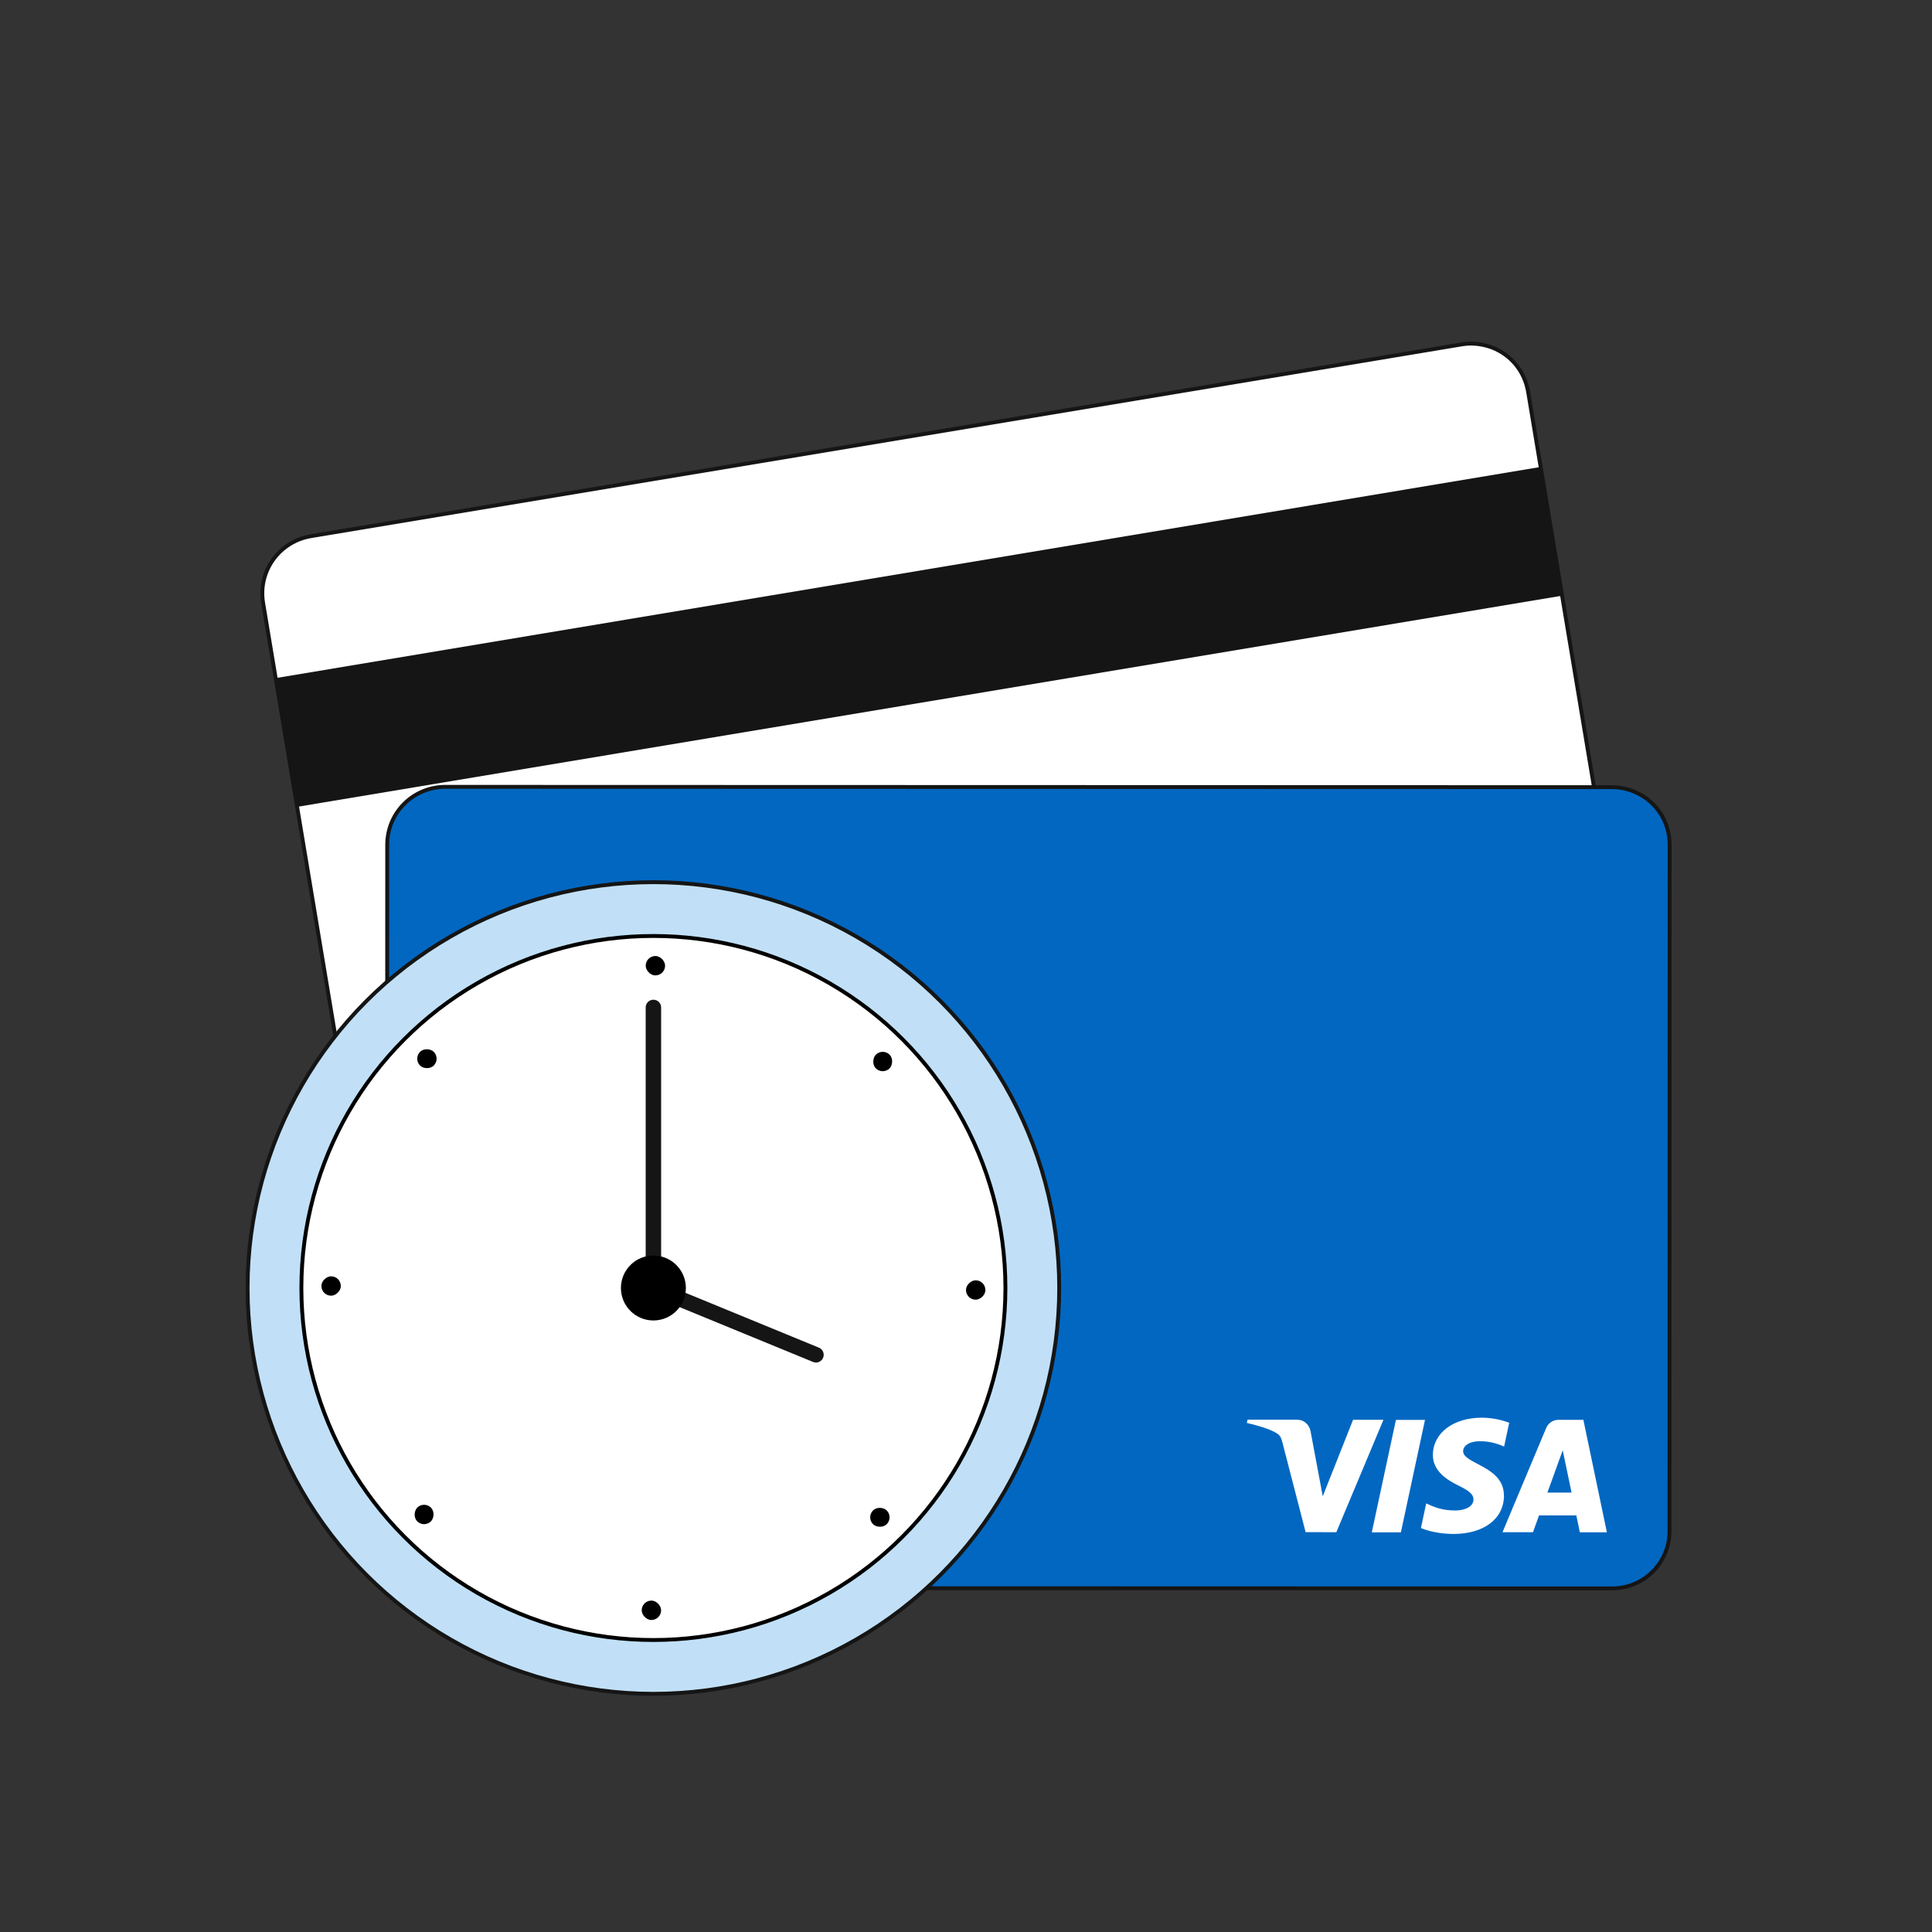<?xml version="1.0" encoding="UTF-8"?> <svg xmlns="http://www.w3.org/2000/svg" id="Layer_1" width="500" height="500" viewBox="0 0 500 500"><rect x="0" y="0" width="500" height="500" fill="#333333" stroke="none"/><defs><style>.cls-1,.cls-2,.cls-3{fill:#fff;}.cls-2,.cls-4,.cls-5{stroke:#151515;stroke-linecap:round;stroke-linejoin:round;}.cls-4{fill:#c1e0f7;}.cls-6{fill:#151515;}.cls-5{fill:#0267c1;}.cls-7{fill:#ffefcf;}.cls-3{stroke:#000;stroke-miterlimit:10;}</style></defs><g><g><path class="cls-2" d="m395.49,101.511l29.175,175.02c1.366,8.146-4.088,15.76-12.234,17.126l-297.87,49.638c-8.146,1.366-15.916-4.066-17.282-12.211l-29.175-175.02c-1.389-8.302,4.222-15.939,12.367-17.305l297.87-49.638c2.713-.464,5.4-.074,7.844.83,4.731,1.831,8.38,5.972,9.306,11.561Z"></path><rect class="cls-6" x="71.858" y="147.901" width="332.344" height="33.778" transform="translate(-23.885 41.442) rotate(-9.477)"></rect></g><g><path class="cls-5" d="m432.108,218.763l-.041,177.435c.006,8.259-6.628,14.872-14.887,14.878l-301.978-.086c-8.259.006-15.029-6.631-15.036-14.89l.041-177.435c-.003-8.417,6.788-15.026,15.048-15.033l301.978.086c2.752-.011,5.338.816,7.6,2.11,4.365,2.585,7.282,7.27,7.275,12.935Z"></path><path class="cls-1" d="m358.037,367.443l-12.197,29.09-7.948-.013-6.005-23.218c-.369-1.441-.679-1.946-1.793-2.569-1.798-.995-4.788-1.893-7.418-2.477l.191-.841,12.824.005c1.625-.003,3.097,1.092,3.479,2.977l3.155,16.844,7.845-19.797,7.918-.009-.051.007Zm31.173,19.601c.025-7.687-10.632-8.116-10.557-11.536.029-1.053,1.023-2.143,3.183-2.434,1.078-.158,4.054-.254,7.428,1.296l1.323-6.173c-1.8-.653-4.148-1.279-7.035-1.301-7.449-.008-12.688,3.961-12.721,9.63-.039,4.202,3.739,6.532,6.591,7.922,2.937,1.431,3.909,2.337,3.914,3.621-.029,1.945-2.341,2.809-4.513,2.839-3.794.059-5.974-1.037-7.716-1.83l-1.373,6.364c1.772.815,4.996,1.522,8.383,1.549,7.918-.009,13.088-3.914,13.119-9.951m19.649,9.519l6.975-.001-6.083-29.107-6.425-.001c-1.442.002-2.657.836-3.202,2.122l-11.303,26.965,7.893-.005,1.565-4.347,9.65-.001.901,4.352.029.022Zm-8.41-10.304l3.957-10.913,2.288,10.94-6.242-.002-.004-.026Zm-31.684-18.792l-6.242,29.107-7.526.004,6.242-29.107,7.526-.004Z"></path><g><g><rect class="cls-7" x="137.898" y="274.953" width="41.72" height="31.446" rx="3.866" ry="3.866"></rect><path class="cls-6" d="m176.372,306.974c-.205.03-.436.064-.649.043l-33.989-.018c-1.207-.006-2.35-.468-3.183-1.316-.858-.844-1.314-1.984-1.333-3.187l.007-23.707c.006-1.207.468-2.35,1.316-3.183.844-.858,1.984-1.314,3.187-1.333l33.989.018c1.207.006,2.35.468,3.183,1.316.858.844,1.314,1.984,1.333,3.187l-.007,23.707c-.01,2.257-1.672,4.153-3.854,4.473h0Zm-35.13-31.372c-.693.102-1.305.401-1.805.921-.618.615-.945,1.424-.953,2.264l-.007,23.707c-.004.866.322,1.657.937,2.275s1.424.945,2.264.953h0l33.989.018c1.783 0,3.223-1.444,3.224-3.227l.007-23.707c.004-.866-.322-1.657-.937-2.275-.615-.618-1.424-.945-2.264-.953l-33.989-.018c-.154.023-.312.019-.466.042Z"></path></g><path class="cls-6" d="m164.129,306.464l-.103.015-10.307-.008s-.132-.007-.187-.025c-.797-.25-1.125-.517-1.156-.905l.028-8.028c.006-.316-.189-.575-.476-.743-.482-.244-.755-.676-.838-1.241l.075-10.028c-.004-.209.119-.437.313-.544.41-.244.688-.494.907-.789.088-.118.142-.283.141-.467l.025-7.871c-.026-.18.057-.323.196-.448.252-.247.541-.42.945-.532l.154-.023,10.046.02s.132.007.187.025c.386.127.915.338,1.229.869.041.099.082.198.071.304l.006,8.076c.001.367-.298.647-.64.645-.367.001-.647-.298-.645-.64l.003-7.841s-.169-.08-.283-.142l-9.837-.024-.103.015-.022,7.529c-.013.448-.132.885-.395,1.238-.241.324-.563.633-.943.899l-.062,9.581s.07.121.125.139c.735.364,1.186,1.111,1.171,1.9l-.011,7.606s.085.04.14.058l10.098.012s.125-.044.172-.078l.022-7.529c.008-.657.311-1.278.83-1.669.143-.1.282-.225.417-.376l.026-9.287c.006-.316.064-.639.206-.922.386-.765,1.056-1.204,1.823-1.159l9.841.05c.55-.002,1.105.205,1.503.592l.121.113c.398.387.635.929.641,1.506l-.007,8.524c.002.55-.231,1.109-.644,1.511l-.278.251c-.387.398-.933.609-1.484.611l-11.672-.017s-.051.191-.065.272l-.006,7.816s-.043.242-.083.327c-.19.316-.523.549-1.05.705l-.103.015-.062.114Zm2.473-10.485l10.516.003c.209-.004.433-.09.594-.244l.278-.251c.161-.155.237-.349.233-.559l.004-8.549c-.004-.209-.09-.433-.241-.568l-.121-.113c-.155-.161-.375-.233-.588-.255l-9.867-.046c-.213-.021-.44.038-.64.461-.062.114-.072.22-.079.353l-.04,9.551s-.003.158-.047.217h0Z"></path><path class="cls-6" d="m162.06,279.154l-.103.015-6.135.009c-.367.001-.647-.298-.645-.64-.001-.367.298-.647.64-.645l6.135-.009c.367-.001.647.298.645.64-.006.316-.229.584-.563.633l.026-.004Z"></path><path class="cls-6" d="m161.945,303.375l-.103.015-6.135.009c-.367.001-.647-.298-.645-.64-.001-.367.298-.647.64-.645l6.135-.009c.367-.001.647.298.645.64-.006.316-.229.584-.563.633l.026-.004Z"></path><path class="cls-6" d="m151.198,295.906l-.103.015-12.039-.016c-.499-.005-.937-.308-1.082-.759l-.03-.205-.003-8.417c-.008-.235.06-.481.192-.657.106-.173.27-.302.457-.46.19-.133.417-.192.678-.204l11.973-.08c.367-.001.647.298.645.64s-.298.647-.64.645l-12.002.058s-.018.055-.062.114l.046,7.992,11.881.013c.367-.001.647.298.645.64-.006.316-.229.584-.563.633l.007.051Z"></path></g><path class="cls-1" d="m138.067,373.506l92.236.028c3.382.001,6.122,2.743,6.121,6.125h0c-.001,3.382-2.743,6.122-6.125,6.121l-92.236-.028c-3.382-.001-6.122-2.743-6.121-6.125h0c.001-3.382,2.743-6.122,6.125-6.121Z"></path></g></g><g><circle class="cls-4" cx="169.099" cy="333.333" r="105.024"></circle><circle class="cls-3" cx="169.099" cy="333.333" r="91.102"></circle><path class="cls-6" d="m211.173,352.621c-.253,0-.511-.049-.759-.151l-42.074-17.287c-.75-.308-1.24-1.039-1.24-1.85v-72.607c0-1.105.895-2,2-2s2,.895,2,2v71.267l40.834,16.778c1.022.42,1.51,1.588,1.09,2.609-.317.773-1.063,1.24-1.851,1.241Z"></path><circle cx="169.099" cy="333.333" r="8.404"></circle><rect x="167.108" y="247.416" width="5.016" height="5.016" rx="2.508" ry="2.508"></rect><rect x="225.936" y="272.212" width="5.016" height="5.016" rx="2.508" ry="2.508" transform="translate(261.165 -81.071) rotate(45)"></rect><rect x="250" y="331.342" width="5.016" height="5.016" rx="2.508" ry="2.508" transform="translate(586.358 81.342) rotate(90)"></rect><rect x="225.205" y="390.17" width="5.016" height="5.016" rx="2.508" ry="2.508" transform="translate(666.395 509.326) rotate(135)"></rect><rect x="166.074" y="414.234" width="5.016" height="5.016" rx="2.508" ry="2.508" transform="translate(337.165 833.484) rotate(-180)"></rect><rect x="107.247" y="389.439" width="5.016" height="5.016" rx="2.508" ry="2.508" transform="translate(-89.785 746.703) rotate(-135)"></rect><rect x="83.182" y="330.308" width="5.016" height="5.016" rx="2.508" ry="2.508" transform="translate(-247.126 418.507) rotate(-90)"></rect><rect x="107.978" y="271.481" width="5.016" height="5.016" rx="2.508" ry="2.508" transform="translate(-161.379 158.375) rotate(-45)"></rect></g></svg> 